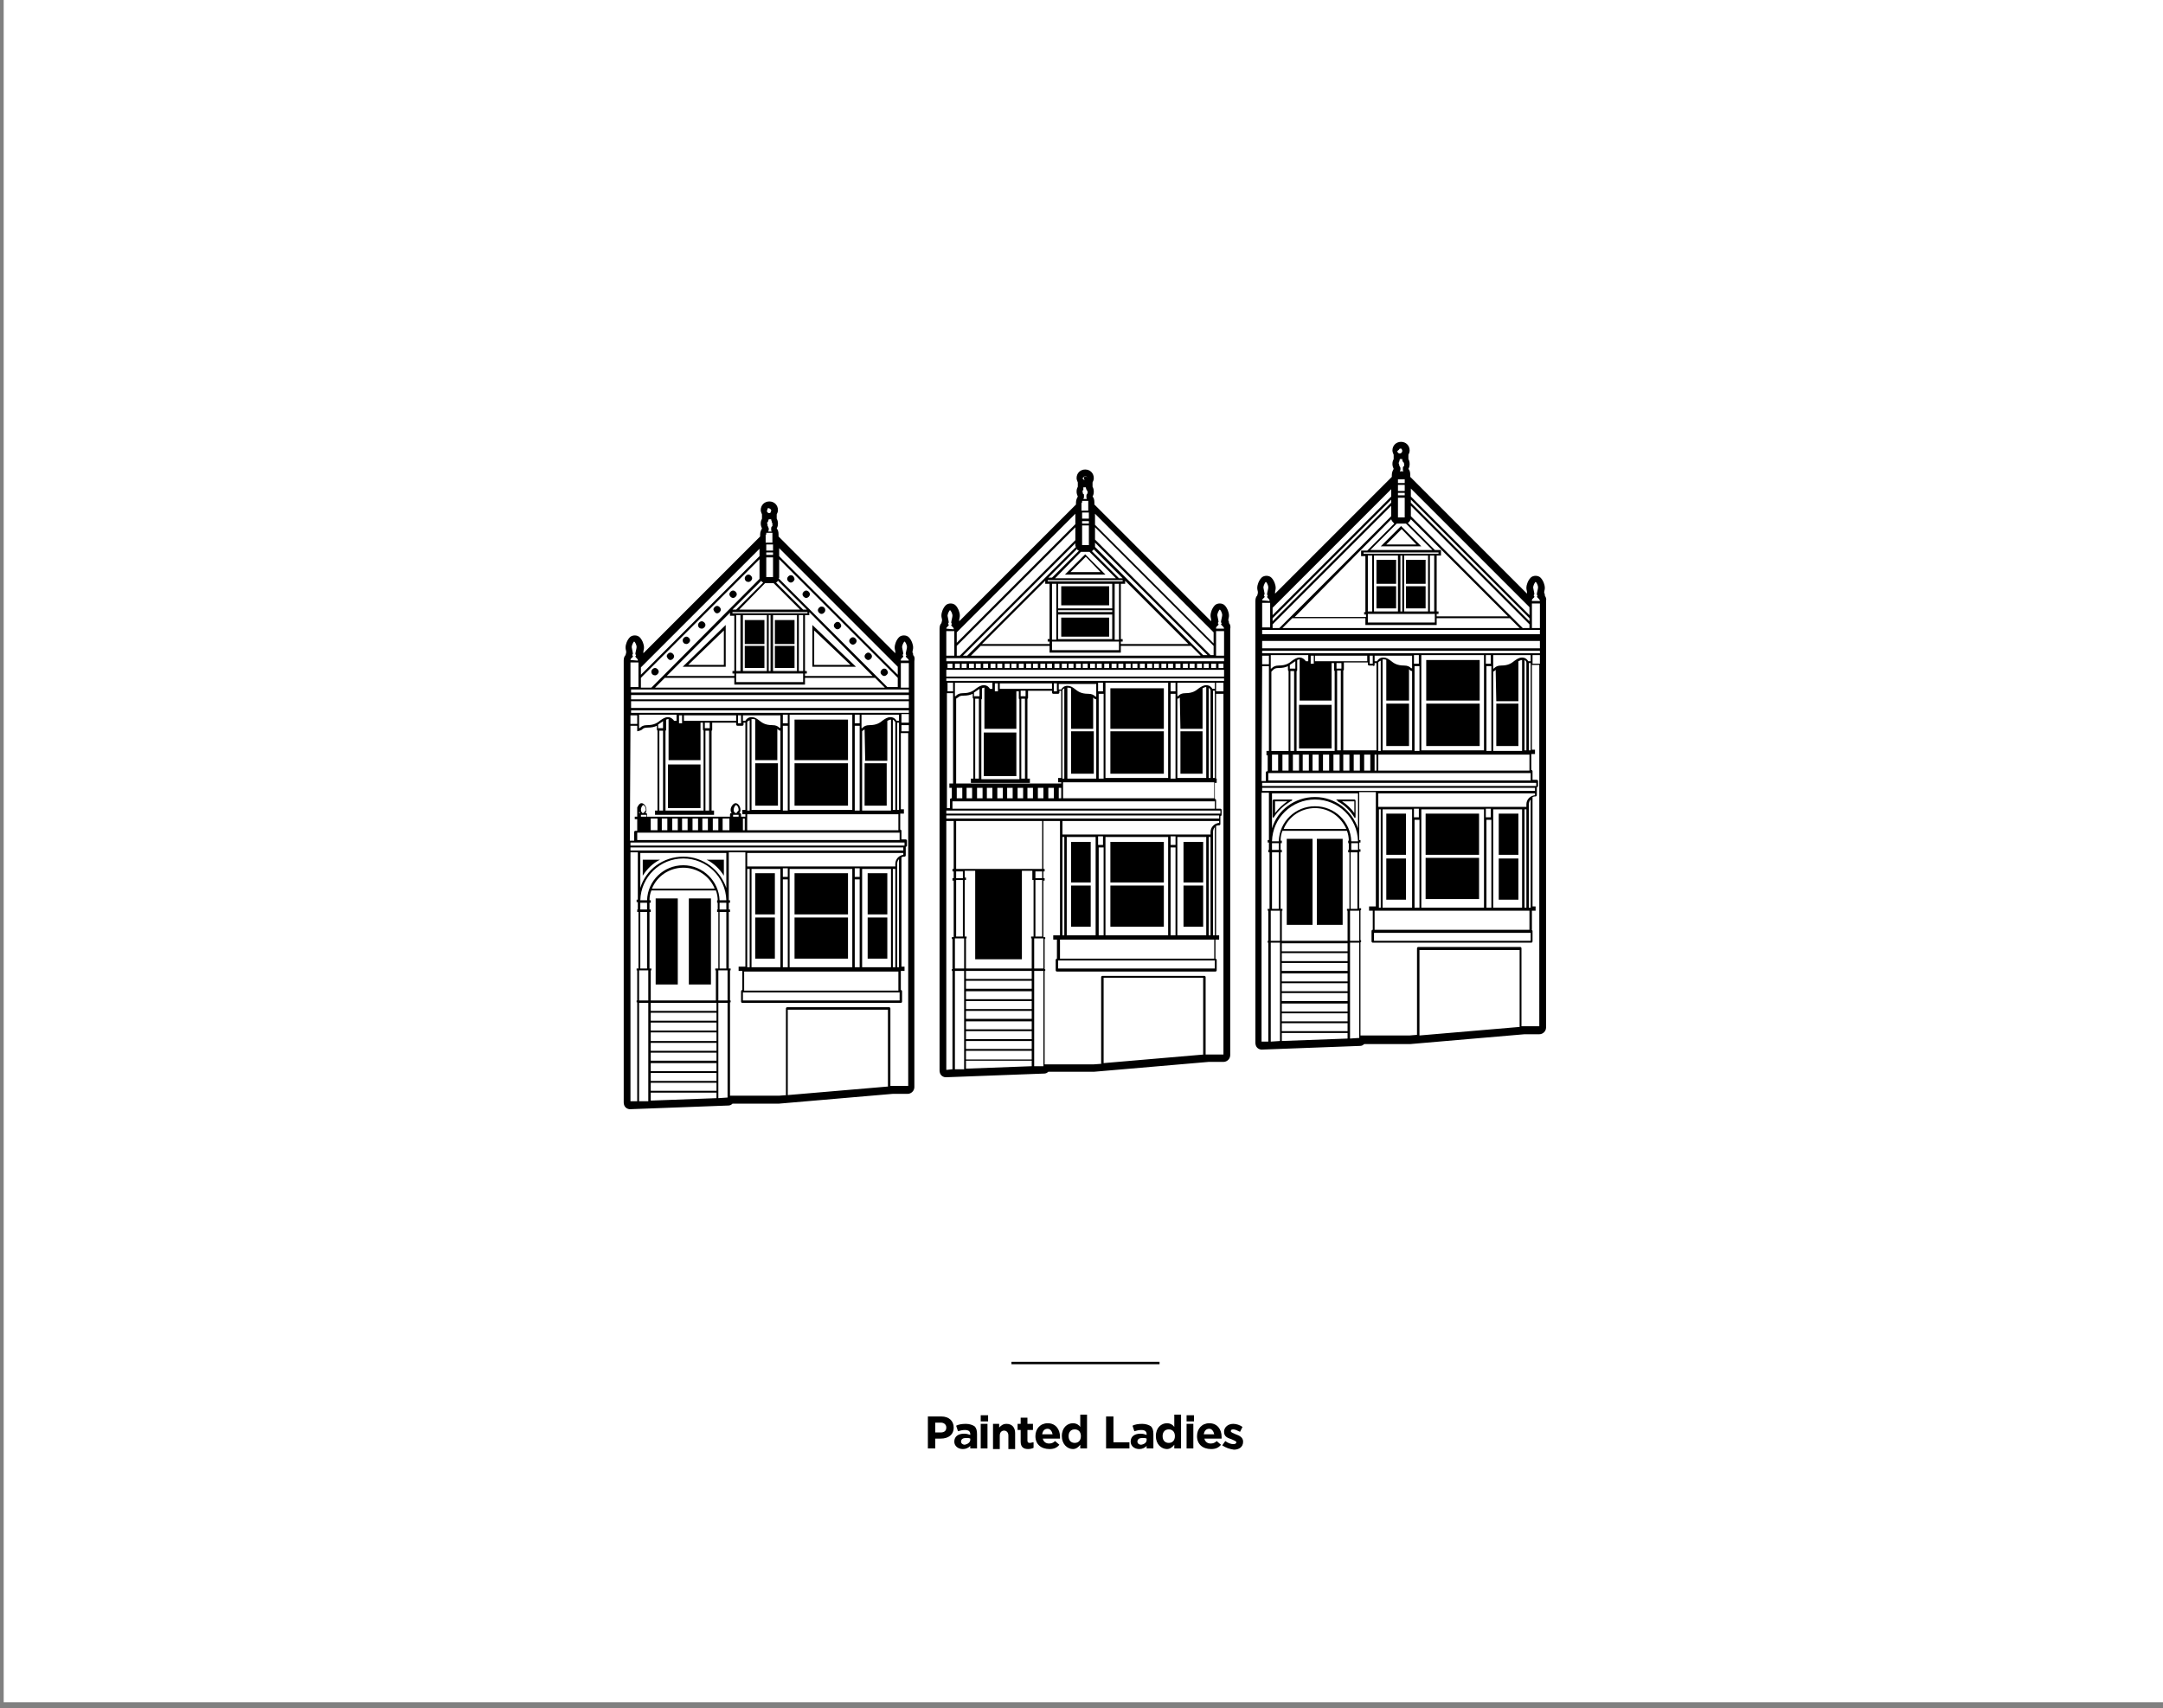 <?xml version="1.0" encoding="utf-8"?>
<!-- Generator: Adobe Illustrator 23.0.3, SVG Export Plug-In . SVG Version: 6.00 Build 0)  -->
<svg version="1.1" id="Layer_1" xmlns="http://www.w3.org/2000/svg" xmlns:xlink="http://www.w3.org/1999/xlink" x="0px" y="0px"
	 viewBox="0 0 352 278" style="enable-background:new 0 0 352 278;" xml:space="preserve">
<rect x="0" y="0" width="352" height="278" fill="#808080" stroke="none"/>
<style type="text/css">
	.st0{fill:#FFFFFF;}
	.st1{fill:none;stroke:#FFFFFF;stroke-width:1.397;stroke-linecap:round;stroke-linejoin:round;stroke-miterlimit:10;}
	.st2{fill:none;stroke:#FFFFFF;stroke-width:0.698;stroke-linejoin:round;stroke-miterlimit:10;}
	.st3{fill:none;stroke:#FFFFFF;stroke-width:0.698;stroke-linecap:round;stroke-linejoin:round;stroke-miterlimit:10;}
	.st4{fill:none;stroke:#FFFFFF;stroke-width:0.792;stroke-linecap:round;stroke-linejoin:round;stroke-miterlimit:10;}
	.st5{fill:none;stroke:#FFFFFF;stroke-width:1.397;stroke-linejoin:round;stroke-miterlimit:10;}
	.st6{fill:none;}
	.st7{fill:none;stroke:#FFFFFF;stroke-width:1.397;stroke-linecap:square;stroke-linejoin:round;stroke-miterlimit:10;}
	.st8{clip-path:url(#XMLID_8_);}
	.st9{fill:#42D8DC;}
	.st10{fill:url(#SVGID_31_);}
	.st11{fill:#111111;}
	.st12{fill:url(#SVGID_32_);}
	.st13{fill:url(#SVGID_33_);}
	.st14{fill:url(#SVGID_34_);}
	.st15{fill:url(#SVGID_35_);}
	.st16{fill:url(#SVGID_36_);}
	.st17{stroke:#000000;stroke-width:2.518;stroke-miterlimit:10;}
	.st18{fill:#FFFFFF;stroke:#000000;stroke-width:2.518;stroke-linejoin:round;stroke-miterlimit:10;}
	.st19{stroke:#FFFFFF;stroke-width:2.015;stroke-miterlimit:10;}
	.st20{fill:#FF9166;stroke:#000000;stroke-width:2.518;stroke-miterlimit:10;}
	.st21{fill:#FFFFFF;stroke:#000000;stroke-width:2.518;stroke-miterlimit:10;}
	.st22{fill:none;stroke:#000000;stroke-width:2.518;stroke-miterlimit:10;}
	.st23{fill:none;stroke:#FFFFFF;stroke-width:2.015;stroke-miterlimit:10;}
	.st24{stroke:#FF9166;stroke-width:6.544;stroke-miterlimit:10;}
	.st25{fill:#231F20;}
	.st26{fill:#FF9166;}
	.st27{fill:#C56154;stroke:#090909;stroke-width:3;stroke-linejoin:round;stroke-miterlimit:10;}
	.st28{fill:#C56154;}
	.st29{fill:#215FA9;}
	.st30{fill:#EE5961;}
	.st31{fill:#FFBF27;}
	.st32{fill:none;stroke:#090909;stroke-width:3;stroke-linejoin:round;stroke-miterlimit:10;}
	.st33{fill:#215FA9;stroke:#090909;stroke-width:3;stroke-linejoin:round;stroke-miterlimit:10;}
	.st34{fill:#FFBF27;stroke:#090909;stroke-width:3;stroke-linejoin:round;stroke-miterlimit:10;}
	.st35{fill:#DBD2CB;}
	.st36{fill:#E29090;}
	.st37{opacity:0.4;}
	.st38{opacity:0.2;fill:#333333;}
	.st39{fill:#E24D3C;}
	.st40{fill:#D54D2F;}
	.st41{fill:#333333;}
	.st42{fill:#2969AC;}
	.st43{fill:#A6C5D0;}
	.st44{fill:#929397;}
	.st45{fill:#DEA533;}
	.st46{fill:#FFB527;}
	.st47{fill:#E45961;}
	.st48{fill:#BB6154;}
	.st49{fill:#D8D5C7;}
	.st50{fill:#215F9F;}
	.st51{fill:none;stroke:#FFFFFF;stroke-width:0.527;stroke-miterlimit:10;}
	.st52{fill:#E8E0CB;}
	.st53{fill:#4B858E;}
	.st54{fill:#FFBE9F;}
	.st55{clip-path:url(#SVGID_44_);}
	.st56{fill:#73C3D5;}
	.st57{fill:#FFFFFF;stroke:#FFFFFF;stroke-width:11.327;stroke-miterlimit:10;}
	.st58{fill:none;stroke:#FFFFFF;stroke-width:11.327;stroke-miterlimit:10;}
	.st59{fill:#FFFFFF;stroke:#FFFFFF;stroke-width:11.327;stroke-linejoin:round;stroke-miterlimit:10;}
	.st60{fill:none;stroke:#FFFFFF;stroke-width:11.327;stroke-linejoin:round;stroke-miterlimit:10;}
	.st61{fill:none;stroke:#000000;stroke-width:11.327;stroke-miterlimit:10;}
	.st62{stroke:#FFFFFF;stroke-width:11.327;stroke-miterlimit:10;}
	.st63{fill:#FFFFFF;stroke:#FFFFFF;stroke-width:0.901;stroke-miterlimit:10;}
	.st64{fill:none;stroke:#FFFFFF;stroke-width:0.901;stroke-linecap:round;stroke-linejoin:round;stroke-miterlimit:10;}
	.st65{fill:none;stroke:#000000;stroke-width:4.673;stroke-linecap:round;stroke-linejoin:round;stroke-miterlimit:10;}
	.st66{fill:#FFFFFF;stroke:#000000;stroke-width:4.673;stroke-linecap:round;stroke-linejoin:round;stroke-miterlimit:10;}
	.st67{fill:none;stroke:#000000;stroke-width:4.386;stroke-linecap:round;stroke-linejoin:round;stroke-miterlimit:10;}
	.st68{fill:#DDDDC3;}
	.st69{fill:#C0CFAD;}
	.st70{fill:#C7C080;}
	.st71{fill:#3F565C;}
	.st72{fill:none;stroke:#FFFFFF;stroke-width:3.13;stroke-miterlimit:10;}
	.st73{fill:#DFDEC6;stroke:#3F565B;stroke-width:3.13;stroke-linejoin:round;stroke-miterlimit:10;}
	.st74{fill:none;stroke:#231F20;stroke-width:35.995;stroke-miterlimit:10;}
	.st75{fill:#C7C080;stroke:#3F565B;stroke-width:3.13;stroke-linejoin:round;stroke-miterlimit:10;}
	.st76{fill:none;stroke:#3F565B;stroke-width:3.13;stroke-miterlimit:10;}
	.st77{fill:#EA9EA2;stroke:#3F565B;stroke-width:3.13;stroke-linejoin:round;stroke-miterlimit:10;}
	.st78{fill:#3F565A;stroke:#3F565C;stroke-width:1.565;stroke-miterlimit:10;}
	.st79{fill:#3F5459;}
	.st80{fill:#EA9EA2;}
	.st81{fill:#C4C6C7;}
	.st82{fill:#E44D61;}
	.st83{fill:#002B5C;}
	.st84{fill:#E1174C;}
	.st85{fill:#71C6EC;}
	.st86{fill:#D95B26;}
	.st87{fill:none;stroke:#231F20;stroke-width:2.517;stroke-linecap:square;stroke-linejoin:bevel;stroke-miterlimit:10;}
	.st88{fill:none;stroke:#FFFFFF;stroke-width:1.678;stroke-miterlimit:10;}
	.st89{fill:none;stroke:#231F20;stroke-width:2.114;stroke-miterlimit:10;}
	.st90{fill:url(#SVGID_45_);}
	.st91{fill:none;stroke:#3E5565;stroke-width:1.222;stroke-linecap:round;stroke-linejoin:round;stroke-miterlimit:10;}
	.st92{fill:#B1DEE6;stroke:#3E5565;stroke-width:1.222;stroke-linecap:round;stroke-linejoin:round;stroke-miterlimit:10;}
	.st93{fill:#FFFFFF;stroke:#3E5565;stroke-width:1.222;stroke-linecap:round;stroke-linejoin:round;stroke-miterlimit:10;}
	.st94{fill:#3E5565;stroke:#3E5565;stroke-width:1.222;stroke-linecap:round;stroke-linejoin:round;stroke-miterlimit:10;}
	.st95{fill:#D9D9D9;stroke:#3E5565;stroke-width:1.222;stroke-linecap:round;stroke-linejoin:round;stroke-miterlimit:10;}
	.st96{fill:#3E5565;stroke:#3E5565;stroke-width:1.12;stroke-linecap:round;stroke-linejoin:round;stroke-miterlimit:10;}
	.st97{fill:none;stroke:#3E5565;stroke-width:1.222;stroke-linecap:round;stroke-linejoin:round;}
	.st98{fill:#3E5565;}
	.st99{fill:none;stroke:#3E5565;stroke-width:1.222;stroke-linejoin:round;stroke-miterlimit:10;}
	.st100{fill:#B1DEE6;}
	.st101{fill:none;stroke:#3E5565;stroke-width:2.241;stroke-linecap:round;stroke-linejoin:round;stroke-miterlimit:10;}
	.st102{fill:#D9D9D9;stroke:#3E5565;stroke-width:2.241;stroke-linecap:round;stroke-linejoin:round;stroke-miterlimit:10;}
	.st103{fill:#3E5565;stroke:#3E5565;stroke-width:2.241;stroke-linecap:round;stroke-linejoin:round;stroke-miterlimit:10;}
	.st104{fill:#B1DEE6;stroke:#3E5565;stroke-width:2.241;stroke-linecap:round;stroke-linejoin:round;stroke-miterlimit:10;}
	.st105{fill:#FFFFFF;stroke:#3E5565;stroke-width:2.241;stroke-linecap:round;stroke-linejoin:round;stroke-miterlimit:10;}
	.st106{fill:none;stroke:#3E5565;stroke-width:2.241;stroke-linecap:round;stroke-linejoin:round;}
	.st107{fill:#444E69;}
	.st108{fill:#79BAC1;}
	.st109{fill:#FCECBB;}
	.st110{fill:#FF8C99;}
	.st111{clip-path:url(#SVGID_47_);}
	.st112{clip-path:url(#SVGID_49_);}
	.st113{fill:none;stroke:#213A47;stroke-width:6.128;}
	.st114{clip-path:url(#SVGID_51_);}
	.st115{clip-path:url(#SVGID_53_);}
	.st116{clip-path:url(#SVGID_55_);}
	.st117{clip-path:url(#SVGID_57_);}
	.st118{clip-path:url(#SVGID_59_);}
	.st119{clip-path:url(#SVGID_61_);}
	.st120{clip-path:url(#SVGID_63_);}
	.st121{clip-path:url(#SVGID_65_);}
	.st122{clip-path:url(#SVGID_67_);}
	.st123{clip-path:url(#SVGID_69_);}
	.st124{clip-path:url(#SVGID_71_);}
	.st125{clip-path:url(#SVGID_73_);}
	.st126{clip-path:url(#SVGID_75_);}
	.st127{clip-path:url(#SVGID_77_);}
	.st128{clip-path:url(#SVGID_79_);}
	.st129{clip-path:url(#SVGID_81_);}
	.st130{clip-path:url(#SVGID_83_);}
	.st131{clip-path:url(#SVGID_85_);}
	.st132{clip-path:url(#SVGID_87_);}
	.st133{clip-path:url(#SVGID_89_);}
	.st134{clip-path:url(#SVGID_91_);}
	.st135{clip-path:url(#SVGID_93_);}
	.st136{clip-path:url(#SVGID_95_);}
	.st137{clip-path:url(#SVGID_97_);}
	.st138{clip-path:url(#SVGID_99_);}
	.st139{clip-path:url(#SVGID_101_);}
	.st140{clip-path:url(#SVGID_103_);}
	.st141{clip-path:url(#SVGID_105_);}
	.st142{clip-path:url(#SVGID_107_);}
	.st143{clip-path:url(#SVGID_109_);}
	.st144{clip-path:url(#SVGID_111_);}
	.st145{clip-path:url(#SVGID_113_);}
	.st146{fill:#FCEBE6;}
	.st147{fill:#FFFBAE;}
	.st148{fill:#E4F2EF;}
	.st149{fill:#417069;}
	.st150{fill:#9AA9E2;}
	.st151{fill:#ADF2D6;}
	.st152{fill:#76879B;}
	.st153{fill:none;stroke:#CAD8E5;stroke-width:0.87;stroke-miterlimit:10;}
	.st154{fill:#897A6E;}
	.st155{fill:#FC7575;}
	.st156{fill:#A89588;}
	.st157{fill:#417069;stroke:#CAD8E5;stroke-width:0.87;stroke-miterlimit:10;}
	.st158{fill:#B6DBF2;}
	.st159{fill:none;stroke:#CAD8E5;stroke-width:0.845;stroke-miterlimit:10;}
	.st160{fill:#417069;stroke:#CAD8E5;stroke-width:0.845;stroke-miterlimit:10;}
	.st161{clip-path:url(#SVGID_115_);}
	.st162{clip-path:url(#SVGID_117_);}
	.st163{fill:#FFFFFF;stroke:#000000;stroke-width:2.824;stroke-linecap:round;stroke-linejoin:round;stroke-miterlimit:10;}
	.st164{fill:#FFFFFF;stroke:#000000;stroke-width:2.928;stroke-linecap:round;stroke-linejoin:round;stroke-miterlimit:10;}
	.st165{fill:none;stroke:#000000;stroke-width:2.135;stroke-linejoin:round;stroke-miterlimit:10;}
	.st166{fill:#808080;}
	.st167{fill:none;stroke:#000000;stroke-width:0.948;stroke-linejoin:round;stroke-miterlimit:10;}
	.st168{clip-path:url(#SVGID_119_);}
	.st169{clip-path:url(#SVGID_121_);}
	.st170{fill:none;stroke:#000000;stroke-width:0.211;stroke-linecap:square;}
	.st171{clip-path:url(#SVGID_123_);}
	.st172{clip-path:url(#SVGID_125_);}
	.st173{clip-path:url(#SVGID_127_);}
	.st174{clip-path:url(#SVGID_129_);}
	.st175{fill:none;stroke:#000000;stroke-width:1.066;stroke-miterlimit:10;}
	.st176{clip-path:url(#SVGID_131_);}
	.st177{clip-path:url(#SVGID_133_);}
	.st178{fill:none;stroke:#000000;stroke-width:0.211;stroke-linejoin:round;}
	.st179{stroke:#000000;stroke-width:0.711;stroke-miterlimit:10;}
	.st180{clip-path:url(#SVGID_135_);}
	.st181{fill:none;stroke:#000000;stroke-width:0.211;stroke-linecap:square;stroke-linejoin:bevel;}
	.st182{clip-path:url(#SVGID_137_);}
	.st183{fill:none;stroke:#000000;stroke-width:2.113;stroke-linejoin:round;stroke-miterlimit:10;}
	.st184{fill:#FFFFFF;stroke:#D3D3D3;stroke-width:2.113;stroke-linejoin:round;stroke-miterlimit:10;}
	.st185{clip-path:url(#SVGID_139_);}
	.st186{clip-path:url(#SVGID_141_);}
	.st187{clip-path:url(#SVGID_143_);}
	.st188{clip-path:url(#SVGID_145_);}
	.st189{clip-path:url(#SVGID_147_);}
	.st190{clip-path:url(#SVGID_149_);}
	.st191{clip-path:url(#SVGID_151_);}
	.st192{clip-path:url(#SVGID_153_);}
	.st193{clip-path:url(#SVGID_155_);}
	.st194{clip-path:url(#SVGID_157_);}
	.st195{clip-path:url(#SVGID_159_);}
	.st196{fill:#FFFFFF;stroke:#D3D3D3;stroke-width:0.804;stroke-linejoin:round;stroke-miterlimit:10;}
	.st197{clip-path:url(#SVGID_161_);}
	.st198{clip-path:url(#SVGID_163_);}
	.st199{clip-path:url(#SVGID_165_);}
	.st200{fill:none;stroke:#000000;stroke-width:1.409;stroke-dasharray:1.409,0.704;}
	.st201{clip-path:url(#SVGID_167_);}
	.st202{clip-path:url(#SVGID_169_);}
	.st203{fill:none;stroke:#000000;stroke-width:0.704;stroke-linejoin:round;stroke-miterlimit:10;}
	.st204{fill:#FFFFFF;stroke:#000000;stroke-width:2.113;stroke-linejoin:round;stroke-miterlimit:10;}
	.st205{clip-path:url(#SVGID_171_);}
	.st206{clip-path:url(#SVGID_173_);}
	.st207{fill:none;stroke:#231F20;stroke-width:0.223;stroke-linecap:square;stroke-linejoin:bevel;}
	.st208{clip-path:url(#SVGID_175_);}
	.st209{clip-path:url(#SVGID_177_);}
	.st210{clip-path:url(#SVGID_179_);}
	.st211{fill:none;stroke:#111111;stroke-width:4;stroke-miterlimit:10;}
	.st212{fill:#DAE0E0;}
	.st213{fill:#B3CDCC;}
	.st214{fill:none;stroke:#DAE0E0;stroke-width:0.832;stroke-linecap:round;stroke-miterlimit:10;}
	.st215{fill:#273E67;}
	.st216{fill:none;stroke:#273E67;stroke-width:1.248;stroke-miterlimit:10;}
	.st217{fill:none;stroke:#273E67;stroke-width:0.577;stroke-miterlimit:10;}
	.st218{fill:none;stroke:#E3E5E5;stroke-width:0.263;stroke-linecap:round;stroke-miterlimit:10;}
	.st219{fill:#F5F2ED;}
	.st220{fill:#FF7D7D;}
	.st221{fill:none;stroke:#F5F2ED;stroke-width:1.664;stroke-miterlimit:10;}
	.st222{fill:none;stroke:#DAE0E0;stroke-width:0.416;stroke-linecap:round;stroke-miterlimit:10;}
	.st223{fill:#70D0F4;}
</style>
<g>
	<rect x="0.6" y="-1" class="st0" width="352" height="278"/>
	<rect x="164.6" y="221.6" width="24.1" height="0.4"/>
	<g>
		<g>
			<path d="M121.2,108.7h3.2v-3.6h-3.2V108.7z M122.9,156h3.2v-6.7h-3.2V156z M131.2,96.1c-0.3,0-0.6,0.3-0.6,0.6
				c0,0.3,0.3,0.6,0.6,0.6c0.3,0,0.6-0.3,0.6-0.6C131.8,96.4,131.5,96.1,131.2,96.1z M121.2,104.8h3.2v-3.9h-3.2V104.8z M128.7,93.6
				c-0.3,0-0.6,0.3-0.6,0.6c0,0.3,0.3,0.6,0.6,0.6s0.6-0.3,0.6-0.6C129.2,93.8,129,93.6,128.7,93.6z M136.3,101.2
				c-0.3,0-0.6,0.3-0.6,0.6c0,0.3,0.3,0.6,0.6,0.6c0.3,0,0.6-0.3,0.6-0.6C136.8,101.4,136.6,101.2,136.3,101.2z M141.3,106.2
				c-0.3,0-0.6,0.3-0.6,0.6c0,0.3,0.3,0.6,0.6,0.6c0.3,0,0.6-0.3,0.6-0.6C141.9,106.5,141.6,106.2,141.3,106.2z M118.1,108.5v-6.8
				l-7,6.8H118.1z M117.8,108.2H112l5.8-5.6V108.2z M126.1,108.7h3.2v-3.6h-3.2V108.7z M138.8,103.7c-0.3,0-0.6,0.3-0.6,0.6
				c0,0.3,0.3,0.6,0.6,0.6c0.3,0,0.6-0.3,0.6-0.6C139.4,104,139.1,103.7,138.8,103.7z M143.9,108.8c-0.3,0-0.6,0.3-0.6,0.6
				c0,0.3,0.3,0.6,0.6,0.6c0.3,0,0.6-0.3,0.6-0.6C144.4,109,144.2,108.8,143.9,108.8z M133.7,98.7c-0.3,0-0.6,0.3-0.6,0.6
				c0,0.3,0.3,0.6,0.6,0.6c0.3,0,0.6-0.3,0.6-0.6C134.3,98.9,134,98.7,133.7,98.7z M132.2,101.7v6.8h7.1L132.2,101.7z M132.5,102.6
				l5.9,5.6h-5.9V102.6z M122.9,148.8h3.2v-6.7h-3.2V148.8z M109.1,107.4c0.3,0,0.6-0.3,0.6-0.6c0-0.3-0.3-0.6-0.6-0.6
				c-0.3,0-0.6,0.3-0.6,0.6C108.6,107.1,108.8,107.4,109.1,107.4z M106.6,109.9c0.3,0,0.6-0.3,0.6-0.6c0-0.3-0.3-0.6-0.6-0.6
				c-0.3,0-0.6,0.3-0.6,0.6C106,109.7,106.3,109.9,106.6,109.9z M111.7,104.8c0.3,0,0.6-0.3,0.6-0.6c0-0.3-0.3-0.6-0.6-0.6
				c-0.3,0-0.6,0.3-0.6,0.6C111.1,104.6,111.4,104.8,111.7,104.8z M129.3,123.7h8.7v-6.6h-8.7V123.7z M114.2,102.3
				c0.3,0,0.6-0.3,0.6-0.6c0-0.3-0.3-0.6-0.6-0.6c-0.3,0-0.6,0.3-0.6,0.6C113.6,102.1,113.9,102.3,114.2,102.3z M116.7,99.8
				c0.3,0,0.6-0.3,0.6-0.6c0-0.3-0.3-0.6-0.6-0.6c-0.3,0-0.6,0.3-0.6,0.6C116.2,99.5,116.4,99.8,116.7,99.8z M117.8,142.5v-2.6H115
				C116.2,140.5,117.1,141.4,117.8,142.5z M126.1,104.8h3.2v-3.9h-3.2V104.8z M129.3,131.1h8.7v-6.9h-8.7V131.1z M108.7,131.5h5.3
				v-7.1h-5.3V131.5z M104.6,139.9v2.6c0.7-1.1,1.6-2,2.8-2.6H104.6z M106.7,160.2h3.6v-14h-3.6V160.2z M122.9,131.1h3.7v-6.9h-3.7
				V131.1z M129.3,148.8h8.7v-6.7h-8.7V148.8z M112.1,160.2h3.6v-14h-3.6V160.2z M129.3,156h8.7v-6.7h-8.7V156z M119.3,97.3
				c0.3,0,0.6-0.3,0.6-0.6c0-0.3-0.3-0.6-0.6-0.6c-0.3,0-0.6,0.3-0.6,0.6C118.7,97,119,97.3,119.3,97.3z M141.2,148.8h3.2v-6.7h-3.2
				V148.8z M121.8,94.7c0.3,0,0.6-0.3,0.6-0.6c0-0.3-0.3-0.6-0.6-0.6c-0.3,0-0.6,0.3-0.6,0.6C121.2,94.5,121.5,94.7,121.8,94.7z
				 M141.2,156h3.2v-6.7h-3.2V156z M144.3,124.2h-3.6v6.9h3.6V124.2z M148.6,106.6L148.6,106.6c0-0.2,0-0.3-0.1-0.4
				c0-0.1,0-0.2,0-0.2c0.1-0.4,0.1-0.5,0.1-0.7c0-0.3-0.2-1.1-0.7-1.6c-0.2-0.2-0.5-0.3-0.8-0.3h0c-0.3,0-0.6,0.1-0.8,0.3
				c-0.5,0.5-0.7,1.3-0.7,1.6c0,0.2,0,0.3,0.1,0.7c0,0.1,0,0.2,0,0.2c0,0,0,0,0,0.1l-19-19V87c0-0.5-0.1-0.8-0.3-1
				c0.1-0.2,0.2-0.4,0.2-0.8c0-0.4-0.1-0.6-0.2-0.8c0-0.1,0-0.2,0-0.6v-0.1c0.1-0.2,0.2-0.4,0.2-0.7c0-0.8-0.6-1.4-1.4-1.4
				c-0.8,0-1.4,0.6-1.4,1.4c0,0.2,0.1,0.5,0.2,0.7v0.1c0,0.4,0,0.5,0,0.6c-0.1,0.2-0.2,0.4-0.2,0.8c0,0.3,0.1,0.6,0.2,0.8
				c-0.1,0.2-0.3,0.5-0.3,1v0.3l-19,19c0,0,0-0.1,0-0.1c0-0.1,0-0.2,0-0.2c0.1-0.4,0.1-0.5,0.1-0.7c0-0.3-0.2-1.1-0.7-1.6
				c-0.2-0.2-0.5-0.3-0.8-0.3h0c-0.3,0-0.6,0.1-0.8,0.3c-0.5,0.5-0.7,1.3-0.7,1.6c0,0.2,0,0.3,0.1,0.7c0,0.1,0,0.2,0,0.2
				c0,0.1-0.1,0.3-0.1,0.4v0c-0.2,0.2-0.3,0.5-0.3,0.9v1.5l0,28v42.4c0,0.3,0.1,0.6,0.3,0.8c0.2,0.2,0.5,0.3,0.7,0.3c0,0,0,0,0,0
				l16-0.6c0.3,0,0.5-0.1,0.7-0.3h7.4c0,0,0.1,0,0.1,0l18.6-1.6h2.4c0.6,0,1.1-0.5,1.1-1.1v-69.3C148.9,107,148.8,106.8,148.6,106.6
				z M126.8,89.2l19.3,19.3v1.3l-19.3-19.3V89.2z M126.8,93.9V91l19.3,19.3v1.5c0,0,0,0,0,0h-1.7l-17.7-17.7
				C126.8,94.1,126.8,94,126.8,93.9z M119.5,100.1v9.1h-0.3v0.4h0.3v0.4h-11l10.3-10.3v0.5H119.5z M131,109.2v-9.1h0.7v-0.5L142,110
				h-11v-0.4h0.3v-0.4H131z M131.4,99.8h-12.2v-0.2h12.2V99.8z M130.7,109.6v1.4h-10.9v-1.4H130.7z M119.8,109.2v-9.1h0.7v9.1H119.8
				z M120.9,109.2v-9.1h3.9v9.1H120.9z M125.1,109.2v-9.1h0.3v9.1H125.1z M125.8,109.2v-9.1h3.9v9.1H125.8z M130,109.2v-9.1h0.7v9.1
				H130z M119.5,110.3v1.1H131v-1.1h11.4l1.6,1.6h-37.4l1.6-1.6H119.5z M126.6,94.5l4.7,4.7h-0.6l-4.4-4.4
				C126.4,94.7,126.5,94.7,126.6,94.5z M124.9,82.8c0-0.1,0.1-0.1,0.1-0.1c0,0,0.1,0,0.1,0c0.1,0,0.1,0,0.2,0.1
				c0.1,0,0.1,0.1,0.2,0.2c0,0,0,0.1,0,0.1c0,0.1-0.1,0.2-0.1,0.3c-0.1,0.1-0.1,0.1-0.2,0.1c-0.2,0-0.3-0.1-0.4-0.3c0,0,0,0,0-0.1
				C124.9,83,124.9,82.9,124.9,82.8z M124.9,85c0.1-0.1,0.1-0.2,0.2-0.5c0.1,0,0.2,0,0.2,0c0.1,0,0.2,0,0.2,0c0,0.2,0.1,0.3,0.1,0.4
				c0,0,0,0,0,0.1c0.1,0.1,0.1,0.2,0.1,0.3c0,0.1,0,0.1,0,0.2c0,0,0,0,0,0.1c-0.1,0.1-0.2,0.1-0.2,0.4v0.2c0,0.1,0,0.2,0.1,0.3h-0.6
				c0-0.1,0.1-0.1,0.1-0.3v-0.2c0-0.1-0.1-0.2-0.1-0.3c-0.1-0.1-0.1-0.1-0.1-0.4C124.8,85.1,124.8,85,124.9,85z M124.7,87
				c0-0.1,0-0.2,0-0.3h1c0,0,0,0.1,0,0.1c0,0,0,0.1,0,0.2v1.3h-1.1V87z M124.7,88.6h1.1v1h-1.1V88.6z M124.7,89.9h1.1v0.4h-1.1V89.9
				z M124.7,90.7h1.1v3.2h-1.1V90.7z M124.5,94.9c0.1,0,0.1,0,0.2,0h1.1c0,0,0.1,0,0.1,0l4.3,4.3h-9.9L124.5,94.9z M124.2,94.8
				l-4.4,4.4h-0.6l4.7-4.7C123.9,94.6,124,94.7,124.2,94.8z M104.3,108.6l19.3-19.3v1.2l-19.3,19.3V108.6z M104.3,111.9v-1.6
				L123.6,91v2.9c0,0.1,0,0.2,0,0.3L106,111.9L104.3,111.9C104.3,111.9,104.3,111.9,104.3,111.9z M102.6,107.4
				c0-0.3,0.4-0.4,0.4-0.6c0-0.1-0.1-0.1-0.1-0.2c0-0.1,0.1-0.2,0.1-0.2c0-0.2-0.2-1-0.2-1.1c0-0.3,0.3-0.9,0.4-0.9
				c0.1,0,0.4,0.5,0.4,0.9c0,0.2-0.2,0.9-0.2,1.1c0,0.1,0.1,0.2,0.1,0.2c0,0.2-0.1,0.1-0.1,0.2c0,0.2,0.4,0.4,0.4,0.6v0.1
				L102.6,107.4L102.6,107.4z M102.6,107.8h1.3v4h-1.3V107.8z M102.6,116.4h1.1v1.4h-1.1V116.4z M114,123.7v-6.1h0.4v1.1
				c0,0.1,0,0.1,0.1,0.2v13h-6.2v-13c0.1,0,0.1-0.1,0.1-0.2v-1.6c0.1,0,0.2-0.1,0.4-0.1v6.7H114z M110.5,117.7v-1.3h0.5v1.3H110.5z
				 M114.7,118.5v-0.9h0.8v0.9H114.7z M115.4,118.9v13h-0.6v-13H115.4z M111.3,117.3v-0.9h8.5v0.9H111.3z M110.1,117.3h-0.4
				c-0.1-0.2-0.5-0.6-1-0.6c-0.5,0-0.9,0.3-1.2,0.5c-0.5,0.4-1,0.8-2.2,0.8c-0.6,0-0.9,0.2-1.1,0.4c-0.1,0.1-0.1,0.1-0.2,0.1v-2.2
				h6.1V117.3z M107.1,118.5v-0.6c0.2-0.1,0.4-0.3,0.6-0.4c0.1-0.1,0.2-0.1,0.2-0.2v1.2H107.1z M107.9,118.9v13h-0.6v-13H107.9z
				 M104.5,118.7c0.2-0.2,0.4-0.3,0.9-0.3c0.6,0,1.1-0.1,1.5-0.3v0.6c0,0.1,0,0.1,0.1,0.2v13h-0.4v0.7h9.6v-0.7h-0.4v-13
				c0.1,0,0.1-0.1,0.1-0.2v-1.1h3.9v0.3c0,0.1,0.1,0.2,0.2,0.2h0.8c0.1,0,0.2-0.1,0.2-0.2v-0.3h0.3v14.2h-0.5v0.7h0.5v0.4h-0.7v-0.4
				c0-0.1-0.1-0.2-0.2-0.2h-0.1l0,0c0.1-0.1,0.2-0.2,0.2-0.5c0-0.6-0.4-1.1-0.8-1.1c-0.3,0-0.8,0.5-0.8,1.1c0,0.3,0.1,0.4,0.2,0.5
				c0,0,0,0,0,0h-0.1c-0.1,0-0.2,0.1-0.2,0.2v0.4h-13.5v-0.4c0-0.1-0.1-0.2-0.2-0.2h-0.1c0,0,0,0,0,0c0.1-0.1,0.2-0.2,0.2-0.5
				c0-0.6-0.4-1.1-0.8-1.1c-0.3,0-0.5,0.3-0.7,0.7v-12.4C104.2,118.9,104.4,118.8,104.5,118.7z M120.1,117.7v-1.3h0.5v1.3H120.1z
				 M128.2,118.1v13.8h-0.8v-13.8H128.2z M127.4,117.7v-1.4h0.8v1.4H127.4z M146.2,132.5v2.6h-24.6v-2.6H146.2z M128.5,131.8v-15.5
				h10.2v15.5H128.5z M139.9,118.1v13.8h-0.8v-13.8H139.9z M139.1,117.7v-1.4h0.8v1.4H139.1z M146.3,117.3h-0.4
				c-0.1-0.2-0.4-0.6-1-0.6c-0.5,0-0.9,0.3-1.2,0.5c-0.5,0.4-1,0.8-2.2,0.8c-0.6,0-0.9,0.2-1.1,0.4c-0.1,0.1-0.1,0.1-0.2,0.1v-2.2
				h6.1L146.3,117.3z M146.3,117.6v14.2H146v-14.2H146.3z M145.7,117.5v14.3h-0.4v-14.7C145.5,117.2,145.6,117.4,145.7,117.5z
				 M140.7,118.7C140.7,118.6,140.7,118.6,140.7,118.7l0.1,5.1h3.6v-6.5c0.2-0.1,0.4-0.2,0.6-0.2c0,0,0,0,0,0v14.8h-4.7v-12.9
				C140.4,118.9,140.5,118.8,140.7,118.7z M121.6,131.8v-14.3c0-0.1,0.2-0.2,0.4-0.3v14.7H121.6z M126.5,123.7v-5.1c0,0,0,0,0.1,0.1
				c0.1,0.1,0.2,0.2,0.4,0.2v12.9h-4.7V117c0,0,0,0,0.1,0c0.2,0,0.4,0,0.5,0.1v6.6H126.5z M127,118.5c0,0-0.1-0.1-0.2-0.1
				c-0.2-0.2-0.5-0.4-1.1-0.4c-1.2,0-1.7-0.4-2.2-0.8c-0.4-0.3-0.7-0.5-1.2-0.5c-0.6,0-0.9,0.4-1,0.6h-0.4v-0.9h6.1V118.5z
				 M121.2,133.2v1.9h-0.3v-1.9H121.2z M120.2,132.6v0.3h-0.9v-0.3H120.2z M119.4,131.8c0-0.5,0.3-0.8,0.4-0.8
				c0.1,0,0.4,0.3,0.4,0.8c0,0.1,0,0.1-0.1,0.2c-0.1,0.1-0.2,0.1-0.2,0.3h-0.3c0-0.1-0.1-0.2-0.2-0.3
				C119.4,131.9,119.4,131.9,119.4,131.8z M118.7,133.2v1.9h-1.1v-1.9H118.7z M116.9,133.2v1.9h-0.9v-1.9H116.9z M115.2,133.2v1.9
				h-0.9v-1.9H115.2z M113.6,133.2v1.9h-0.9v-1.9H113.6z M111.9,133.2v1.9H111v-1.9H111.9z M110.3,133.2v1.9h-0.9v-1.9H110.3z
				 M108.6,133.2v1.9h-0.9v-1.9H108.6z M107,133.2v1.9h-1.1v-1.9H107z M105.2,132.6v0.3h-0.9v-0.3H105.2z M104.3,131.8
				c0-0.5,0.3-0.8,0.4-0.8s0.4,0.3,0.4,0.8c0,0.1,0,0.1-0.1,0.2c-0.1,0.1-0.2,0.1-0.2,0.3h-0.3c0-0.1-0.1-0.2-0.2-0.3
				C104.4,131.9,104.3,131.9,104.3,131.8z M104.2,132.3C104.2,132.3,104.2,132.3,104.2,132.3L104.2,132.3c-0.1,0-0.1,0-0.2,0v-0.2
				C104.1,132.2,104.2,132.2,104.2,132.3z M146.4,135.5v1.2h-42.7v-1.2H146.4z M102.6,118.1h1.1v14.8h-0.4v0.4h0.4v1.9h-0.3
				c-0.1,0-0.2,0.1-0.2,0.2v1.4h-0.7L102.6,118.1z M102.6,137.1h44.6v0.5h-44.6V137.1z M102.6,137.9H147v0.5h-44.4V137.9z
				 M146.2,158.1v3.1h-19.4l-5.7,0v-3.1H146.2z M121.6,157.4v-16h0.4v16H121.6z M122.3,157.4v-16h4.7v16H122.3z M128.2,143.1v14.3
				h-0.8v-14.3H128.2z M127.4,142.7v-1.4h0.8v1.4H127.4z M128.5,157.4v-16h10.2v16H128.5z M139.9,143.1v14.3h-0.8v-14.3H139.9z
				 M139.1,142.7v-1.4h0.8v1.4H139.1z M140.3,157.4v-16h4.7v16H140.3z M145.3,157.4v-16h0.4v16H145.3z M146,157.4v-16.8
				c0-0.3,0.1-0.6,0.3-0.8v17.6H146z M146.4,161.5v1.3h-25.5v-1.3H146.4z M145.7,140.6v0.4h-24.1v-2.2H147v0.3
				C146.3,139.2,145.7,139.8,145.7,140.6z M111.2,140.8c-3.2,0-5.8,2.5-5.9,5.7h-1.1c0.1-3.8,3.2-6.8,7-6.8c3.8,0,6.9,3,7,6.8h-1.1
				C117,143.4,114.4,140.8,111.2,140.8z M116.3,144.6h-10.2c0.8-2,2.8-3.4,5.1-3.4C113.5,141.2,115.5,142.6,116.3,144.6z
				 M105.3,148.4v9.2h-1.1v-9.2H105.3z M104.2,148v-1.1h1.1v1.1H104.2z M105.5,157.9v4.9H104v-4.9H105.5z M104.2,144.5v-5.7h14v5.7
				c-1-2.9-3.7-5.1-7-5.1C107.9,139.4,105.1,141.5,104.2,144.5z M118.2,146.9v1.1h-1.1v-1.1H118.2z M117.1,148.4h1.1v9.2h-1.1V148.4
				z M103.9,148h-0.2v0.4h0.2v9.2h-0.3v0.3h0.1v4.9h-0.1v0.3h0.1v16.1h0.1l-1.2,0v-40.5h1.2v7.7h0c0,0,0,0,0,0h-0.2v0.4h0.2V148z
				 M104,179.2v-16h1.5v16h0.2L104,179.2z M116.6,178.7l-10.7,0.4v-1.3h10.7V178.7z M116.6,177.5h-10.7v-1.3h10.7V177.5z
				 M116.6,175.9h-10.7v-1.3h10.7V175.9z M116.6,174.3h-10.7V173h10.7V174.3z M116.6,172.6h-10.7v-1.3h10.7V172.6z M116.6,171h-10.7
				v-1.3h10.7V171z M116.6,169.4h-10.7V168h10.7V169.4z M116.6,167.7h-10.7v-1.3h10.7V167.7z M116.6,166.1h-10.7v-1.3h10.7V166.1z
				 M116.6,164.5h-10.7v-1.3h0.1v0h10.5v0h0.1V164.5z M116.7,157.6h-0.3v0.3h0.1v4.9h-0.1v0H106v0h-0.1v-4.9h0.1v-0.3h-0.3v-9.2h0.2
				V148h-0.2v-1.1h0.2v-0.4h-0.2c0-0.6,0.1-1.1,0.3-1.6h10.5c0.2,0.5,0.3,1.1,0.3,1.6h-0.1v0.4h0.1v1.1h-0.1v0.4h0.2V157.6z
				 M118.4,178.6l-1.5,0.1v-15.5h1.5V178.6z M118.4,162.8h-1.5v-4.9h1.5V162.8z M128.2,178.2v-13.9h16.3v12.5h0.1L128.2,178.2z
				 M147.9,176.7h-2.4l-0.6,0v-12.6c0-0.1-0.1-0.2-0.2-0.2h-16.6c-0.1,0-0.2,0.1-0.2,0.2v14.1h0.2l-1.3,0.1h-8v-15.2h0.1v-0.3h-0.1
				v-4.9h0.1v-0.3h-0.3v-9.2h0.2V148h-0.2v-1.1h0.2v-0.4h-0.2c0-0.1,0-0.2,0-0.4h0v-7.4h2.7v18.6h-1.1v0.7h0.6v3.1h0
				c-0.1,0-0.2,0.1-0.2,0.2v1.7c0,0.1,0.1,0.2,0.2,0.2h25.8c0.1,0,0.2-0.1,0.2-0.2v-1.7c0-0.1-0.1-0.2-0.2-0.2v-3.1h0.6v-0.7h-0.5
				v-17.8c0.2-0.1,0.3-0.1,0.5-0.1c0.1,0,0.2-0.1,0.2-0.2v-1.4h0c0.1,0,0.2-0.1,0.2-0.2v-0.8c0-0.1-0.1-0.2-0.2-0.2h-0.7v-1.4
				c0-0.1-0.1-0.2-0.2-0.2v-2.6h0.6v-0.7h-0.5v-12.4h1.2V176.7z M147.9,119h-1.2v-1h1.2v-0.4h-1.2v-1.4h1.2V119z M147.9,116h-45.2
				v-0.4h45.2V116z M147.9,115.2h-45.2v-1.1h45.2V115.2z M147.9,113.8h-45.2v-0.7h45.2V113.8z M147.9,112.7h-45.2v-0.5h45.2V112.7z
				 M147.9,111.9h-1.3v-4h1.3V111.9z M147.9,107.5h-1.3v-0.1c0-0.3,0.4-0.4,0.4-0.6c0-0.1-0.1-0.1-0.1-0.2c0-0.1,0.1-0.2,0.1-0.2
				c0-0.2-0.2-1-0.2-1.1c0-0.3,0.3-0.9,0.4-0.9c0.1,0,0.4,0.5,0.4,0.9c0,0.2-0.2,0.9-0.2,1.1c0,0.1,0.1,0.2,0.1,0.2
				c0,0.2-0.1,0.1-0.1,0.2C147.4,107,147.9,107.2,147.9,107.5L147.9,107.5z"/>
			<g>
				<path d="M176.6,78.2c-0.1,0-0.1,0-0.2-0.1l0,0C176.5,78.2,176.6,78.2,176.6,78.2c0.1,0,0.1,0,0.2-0.1l0,0
					C176.8,78.2,176.7,78.2,176.6,78.2z"/>
				<path d="M177,77.7c-0.1-0.1-0.2-0.2-0.3-0.2s-0.3,0.1-0.3,0.2c0,0,0,0.1,0,0.1c0,0,0,0.1,0,0.1c0,0,0,0,0,0.1
					c0,0,0.1,0.1,0.1,0.1c0.1,0,0.1,0.1,0.2,0.1c0.1,0,0.1,0,0.2-0.1c0,0,0.1,0,0.1,0c0,0,0.1-0.1,0.1-0.1c0,0,0-0.1,0-0.1
					C177,77.8,177,77.8,177,77.7z"/>
				<path d="M160.1,126.3h5.3v-7.1h-5.3V126.3z M180.7,143.6h8.7V137h-8.7V143.6z M174.3,150.8h3.2v-6.7h-3.2V150.8z M180.7,150.8
					h8.7v-6.7h-8.7C180.7,144.2,180.7,150.8,180.7,150.8z M172.7,98.5h7.8v-3.1h-7.8V98.5z M180.5,100.5h-7.8v3.1l7.8,0V100.5z
					 M179.9,93.5l-3.3-3.3l-3.3,3.3L179.9,93.5z M179.1,93.1l-4.9,0l2.5-2.5L179.1,93.1z M174.3,143.6h3.2V137h-3.2V143.6z
					 M192.6,150.8h3.2v-6.7h-3.2V150.8z M192.6,143.6h3.2V137h-3.2V143.6z M180.7,118.6h8.7v-6.6h-8.7V118.6z M174.3,125.9h3.7V119
					h-3.7V125.9z M180.7,125.9h8.7V119h-8.7C180.7,119,180.7,125.9,180.7,125.9z M195.7,119h-3.6v6.9h3.6V119z M200,101.4
					C200,101.4,200,101.4,200,101.4c0-0.2,0-0.3-0.1-0.4c0-0.1,0-0.2,0-0.2c0.1-0.4,0.1-0.5,0.1-0.7c0-0.3-0.2-1.1-0.7-1.6
					c-0.2-0.2-0.5-0.3-0.8-0.3h0c-0.3,0-0.6,0.1-0.8,0.3c-0.5,0.5-0.7,1.3-0.7,1.6c0,0.2,0,0.3,0.1,0.7c0,0.1,0,0.2,0,0.2
					c0,0,0,0,0,0.1l-19-19v-0.3c0-0.5-0.1-0.8-0.3-1c0.1-0.2,0.2-0.4,0.2-0.8c0-0.4-0.1-0.6-0.2-0.8c0-0.1,0-0.2,0-0.6v-0.1
					c0.1-0.2,0.2-0.4,0.2-0.7c0-0.8-0.6-1.4-1.4-1.4c-0.8,0-1.4,0.6-1.4,1.4c0,0.2,0.1,0.5,0.2,0.7v0.1c0,0.4,0,0.5,0,0.6
					c-0.1,0.2-0.2,0.4-0.2,0.8c0,0.3,0.1,0.6,0.2,0.8c-0.1,0.2-0.3,0.5-0.3,1v0.3l-19,19c0,0,0-0.1,0-0.1c0-0.1,0-0.2,0-0.2
					c0.1-0.4,0.1-0.5,0.1-0.7c0-0.3-0.2-1.1-0.7-1.6c-0.2-0.2-0.5-0.3-0.8-0.3h0c-0.3,0-0.6,0.1-0.8,0.3c-0.5,0.5-0.7,1.3-0.7,1.6
					c0,0.2,0,0.3,0.1,0.7c0,0.1,0,0.2,0,0.2c0,0.1-0.1,0.3-0.1,0.4c0,0,0,0,0,0c-0.2,0.2-0.3,0.5-0.3,0.9v1.5l0,28v42.4
					c0,0.3,0.1,0.6,0.3,0.8c0.2,0.2,0.5,0.3,0.7,0.3c0,0,0,0,0,0l16-0.6c0.3,0,0.5-0.1,0.7-0.3h7.4c0,0,0.1,0,0.1,0l18.6-1.6l2.4,0
					c0.6,0,1.1-0.5,1.1-1.1v-69.3C200.3,101.9,200.2,101.6,200,101.4z M178.2,83.6l19.3,19.3v1.8l-19.3-19.3V83.6z M178.2,85.8
					l19.3,19.3v1.5c0,0,0,0,0,0H197l0,0l-18.8-18.8V85.8z M178.2,88.7v-0.4l18.3,18.3h-0.7L178.2,89
					C178.2,88.9,178.2,88.8,178.2,88.7z M170.8,94.9v9.1h-0.3v0.4h0.3v0.4h-11l10.3-10.3v0.5H170.8z M182.4,104.1v-9.1h0.7v-0.5
					l10.3,10.3h-11v-0.4h0.3v-0.4H182.4z M182.7,94.6h-12.2v-0.2h12.2V94.6z M182.1,104.4v1.4h-10.9v-1.4H182.1z M171.2,104.1v-9.1
					h0.7v9.1H171.2z M181,99.3v0.3h-8.8v-0.3H181z M172.2,99v-4h8.8v4H172.2z M181,100v4h-8.8v-4H181z M181.4,104.1v-9.1h0.7v9.1
					H181.4z M170.8,105.1v1.1h11.6v-1.1h11.4l1.6,1.6h-37.4l1.6-1.6H170.8z M178,89.4l4.7,4.7h-0.6l-4.4-4.4
					C177.8,89.6,177.9,89.5,178,89.4z M176.3,77.7c0.1-0.1,0.2-0.2,0.3-0.2c0,0,0,0,0.1,0c0,0,0,0,0,0c0,0,0,0,0,0
					c0.1,0,0.2,0.1,0.2,0.2c0,0,0,0.1,0,0.1c0,0,0,0.1,0,0.1c0,0.1,0,0.1-0.1,0.1c0,0,0,0-0.1,0c-0.1,0-0.1,0.1-0.2,0.1
					c-0.1,0-0.1,0-0.2-0.1c0,0-0.1-0.1-0.1-0.1c0,0,0,0,0-0.1c0,0,0-0.1,0-0.1C176.3,77.8,176.3,77.8,176.3,77.7z M176.3,79.7
					c0,0,0-0.1,0-0.2c0-0.1,0-0.1,0-0.2c0.1,0,0.2,0,0.2,0c0.1,0,0.2,0,0.2,0c0.1,0.6,0.3,0.5,0.3,0.8c0,0.2-0.1,0.3-0.1,0.3
					c-0.1,0.1-0.1,0.1-0.1,0.3v0.2c0,0.1,0,0.2,0.1,0.3h-0.6c0-0.1,0.1-0.1,0.1-0.3v-0.2c0-0.1,0-0.1,0-0.2c0,0,0,0,0,0
					c0-0.1-0.1-0.1-0.1-0.1c-0.1-0.1-0.1-0.1-0.1-0.3C176.1,79.8,176.2,79.9,176.3,79.7z M176.1,81.8c0-0.1,0-0.2,0-0.3h1
					c0,0.1,0,0.2,0,0.3v1.3h-1.1V81.8z M176.1,83.4h1.1v1h-1.1V83.4z M176.1,84.8h1.1v0.4h-1.1V84.8z M176.1,85.5h1.1v3.2h-1.1V85.5
					z M175.9,89.8c0.1,0,0.1,0,0.2,0h1.1c0.1,0,0.1,0,0.1,0l4.3,4.3h-9.9L175.9,89.8z M175.6,89.6l-4.4,4.4h-0.6l4.7-4.7
					C175.3,89.5,175.4,89.6,175.6,89.6z M175.1,89l-17.7,17.7h-0.7L175,88.4v0.4C175,88.8,175,88.9,175.1,89z M155.7,102.9L175,83.6
					v1.7l-19.3,19.3V102.9z M155.7,106.7v-1.6L175,85.8v2.1l-18.8,18.8L155.7,106.7C155.7,106.7,155.7,106.7,155.7,106.7z
					 M154,102.3c0-0.3,0.4-0.4,0.4-0.6c0-0.1-0.1-0.1-0.1-0.2c0-0.1,0.1-0.2,0.1-0.2c0-0.2-0.2-1-0.2-1.1c0-0.3,0.3-0.9,0.4-0.9
					c0.1,0,0.4,0.5,0.4,0.9c0,0.2-0.2,0.9-0.2,1.1c0,0.1,0.1,0.2,0.1,0.2c0,0.2-0.1,0.1-0.1,0.2c0,0.2,0.4,0.4,0.4,0.6v0.1
					L154,102.3L154,102.3z M154,102.7h1.3v4H154V102.7z M154,131.9l44.6,0v0.5H154V131.9z M165.4,118.6v-6.1h0.4v1.1
					c0,0.1,0,0.1,0.1,0.2v13h-6.2v-13c0.1,0,0.1-0.1,0.1-0.2v-1.6c0.1,0,0.2-0.1,0.4-0.1v6.7H165.4z M161.9,112.5v-1.3h0.5v1.3
					H161.9z M166.1,113.3v-0.9h0.8v0.9H166.1z M166.8,113.7v13h-0.6v-13H166.8z M162.7,112.1v-0.9h8.5v0.9H162.7z M161.5,112.1h-0.4
					c-0.1-0.2-0.4-0.6-1-0.6c-0.5,0-0.9,0.3-1.2,0.5c-0.5,0.4-1,0.8-2.2,0.8c-0.6,0-0.9,0.2-1.1,0.4c-0.1,0.1-0.1,0.1-0.2,0.1v-2.2
					h6.1V112.1z M158.5,113.3v-0.6c0.2-0.1,0.4-0.3,0.6-0.4c0.1-0.1,0.2-0.1,0.3-0.2v1.2H158.5z M159.3,113.7v13h-0.6v-13H159.3z
					 M155.9,113.5c0.2-0.2,0.4-0.3,0.9-0.3c0.6,0,1.1-0.1,1.5-0.3v0.6c0,0.1,0,0.1,0.1,0.2v13h-0.4v0.7h9.6v-0.7h-0.4v-13
					c0.1,0,0.1-0.1,0.1-0.2v-1.1h3.9v0.3c0,0.1,0.1,0.2,0.2,0.2h0.8c0.1,0,0.2-0.1,0.2-0.2v-0.3h0.3v14.2h-0.5v0.7h0.5v2.6h-0.4
					v-1.7h0.4v-0.7h-17.1v-13.8C155.6,113.7,155.7,113.6,155.9,113.5z M171.5,112.5v-1.3h0.5v1.3H171.5z M179.6,112.9v13.8h-0.8
					v-13.8H179.6z M178.7,112.5v-1.4h0.8v1.4H178.7z M197.6,127.3v2.6h-24.6v-2.6H197.6z M179.9,126.6v-15.5h10.2v15.5H179.9z
					 M191.3,112.9v13.8h-0.8v-13.8H191.3z M190.5,112.5v-1.4h0.8v1.4H190.5z M197.7,112.1h-0.4c-0.1-0.2-0.4-0.6-1-0.6
					c-0.5,0-0.9,0.3-1.2,0.5c-0.5,0.4-1,0.8-2.2,0.8c-0.6,0-0.9,0.2-1.1,0.4c-0.1,0.1-0.1,0.1-0.2,0.1v-2.2h6.1L197.7,112.1z
					 M197.7,112.4v14.2h-0.3v-14.2H197.7z M197,112.3v14.3h-0.3l0-14.7C196.9,112.1,197,112.3,197,112.3z M192,113.5
					C192.1,113.5,192.1,113.5,192,113.5l0.1,5.1h3.6V112c0.2-0.1,0.4-0.2,0.6-0.2c0,0,0,0,0,0l0,14.8h-4.7v-12.9
					C191.8,113.7,191.9,113.6,192,113.5z M172.9,112.3c0-0.1,0.2-0.2,0.3-0.3l0,14.7h-0.3v-0.5h0L172.9,112.3z M177.9,118.6v-5.1
					c0,0,0,0,0.1,0.1c0.1,0.1,0.2,0.2,0.4,0.2v12.9h-4.7l0-14.8c0,0,0,0,0.1,0c0.2,0,0.4,0.1,0.5,0.1v6.6H177.9z M178.4,113.4
					c0,0-0.1-0.1-0.2-0.1c-0.2-0.2-0.5-0.4-1.1-0.4c-1.2,0-1.7-0.4-2.2-0.8c-0.4-0.3-0.7-0.5-1.2-0.5c-0.6,0-0.9,0.4-1,0.6h-0.4
					v-0.9l6.1,0V113.4z M171.5,128.2v1.7h-0.9v-1.7H171.5z M169.8,128.2v1.7h-0.9v-1.7H169.8z M168.1,128.2v1.7h-0.9v-1.7H168.1z
					 M166.5,128.2v1.7h-0.9v-1.7H166.5z M164.8,128.2v1.7h-0.9v-1.7H164.8z M163.2,128.2v1.7h-0.9v-1.7H163.2z M161.5,128.2v1.7
					h-0.9v-1.7H161.5z M159.9,128.2v1.7h-0.9v-1.7H159.9z M158.2,128.2v1.7h-0.9v-1.7H158.2z M156.6,128.2v1.7h-0.9v-1.7H156.6z
					 M197.7,130.3v1.3l-26.9,0v0h-2.7v0l-10.7,0v0H155v-1.2H197.7z M155.1,112.5h-0.9v-1.4h0.9V112.5z M155.1,112.9v14.6h-0.6v0.7
					h0.4v1.7h-0.1c-0.1,0-0.2,0.1-0.2,0.2v1.4l-0.5,0v-18.7H155.1z M154,132.7h44.4v0.5H154V132.7z M197.6,152.9v3.1h-19.4l-5.7,0
					l0-3.1H197.6z M172.9,136.2h0.3l0,16h-0.3L172.9,136.2z M173.6,136.2h4.7l0,16h-4.7L173.6,136.2z M179.6,137.9l0,14.3h-0.8
					l0-14.3H179.6z M178.7,137.5v-1.4h0.8v1.4H178.7z M179.9,136.2h10.2l0,16h-10.2L179.9,136.2z M191.3,137.9l0,14.3h-0.8l0-14.3
					H191.3z M190.5,137.5v-1.4h0.8v1.4H190.5z M191.6,136.2h4.7l0,16h-4.7L191.6,136.2z M196.7,136.2h0.3v16h-0.3L196.7,136.2z
					 M197.4,152.2v-16.8c0-0.3,0.1-0.6,0.3-0.8l0,17.6H197.4z M197.7,156.3v1.3h-25.5v-1.3H197.7z M197,135.4v0.4h-24.1v-2.2h25.5
					v0.3C197.6,134,197,134.6,197,135.4z M156.7,143.2v9.2h-1.1v-9.2H156.7z M155.6,142.9v-1.1h1.1v1.1H155.6z M156.9,152.7v4.9
					h-1.5v-4.9H156.9z M155.6,141.4v-7.8h14v7.8H155.6z M169.6,142.9h-1.1v-1.1h1.1V142.9z M169.6,143.2v9.2h-1.1v-9.2H169.6z
					 M168.3,152.7h1.5v4.9h-1.5V152.7z M154,174.1v-40.5h1.2v7.8h-0.2v0.4h0.2v1.1h-0.2v0.4h0.2v9.2h-0.3v0.3h0.1v4.9h-0.1v0.3h0.1
					V174L154,174.1z M155.4,174V158h1.5v16L155.4,174z M167.9,173.5l-10.7,0.4v-1.3h10.7V173.5z M167.9,172.4h-10.7V171h10.7V172.4z
					 M167.9,170.7h-10.7v-1.3h10.7V170.7z M167.9,169.1h-10.7v-1.3h10.7V169.1z M167.9,167.5h-10.7v-1.3h10.7V167.5z M167.9,165.8
					h-10.7v-1.3h10.7V165.8z M167.9,164.2h-10.7v-1.3h10.7V164.2z M167.9,162.6h-10.7v-1.3h10.7V162.6z M167.9,160.9h-10.7v-1.3
					h10.7V160.9z M167.9,159.3h-10.7V158h0.1v0h10.5v0h0.1V159.3z M168.1,152.4h-0.3v0.3h0.1v4.9h-0.1v0h-10.5v0h-0.1v-4.9h0.1v-0.3
					H157v-9.2h0.2v-0.4h-0.2v-1.1h1.7v14.4h7.6v-14.4h1.7v1.1H168v0.4h0.2V152.4z M168.3,173.5V158h1.5v15.5L168.3,173.5z
					 M179.6,173v-13.9h16.2v12.5h0.1L179.6,173z M199.2,171.6l-2.4,0l-0.6,0V159c0-0.1-0.1-0.2-0.2-0.2h-16.6
					c-0.1,0-0.2,0.1-0.2,0.2v14.1h0.2l-1.4,0.1h-8V158h0.1v-0.3h-0.1v-4.9h0.1v-0.3h-0.3v-9.2h0.2v-0.4h-0.2v-1.1h0.2v-0.4h-0.2
					v-7.8h2.7l0,18.6h-1.1v0.7h0.6l0,3.1h0c-0.1,0-0.2,0.1-0.2,0.2v1.7c0,0.1,0.1,0.2,0.2,0.2h25.8c0.1,0,0.2-0.1,0.2-0.2v-1.7
					c0-0.1-0.1-0.2-0.2-0.2v-3.1h0.6v-0.7h-0.5l0-17.8c0.2-0.1,0.3-0.1,0.5-0.1c0.1,0,0.2-0.1,0.2-0.2v-1.3h0c0.1,0,0.2-0.1,0.2-0.2
					v-0.8c0-0.1-0.1-0.2-0.2-0.2l-0.7,0v-1.4c0-0.1-0.1-0.2-0.2-0.2v-2.6h0.3v-0.7h-0.1v-13.8h1.2v-0.4h-1.2v-0.3h0l0-1.1h1.2V171.6
					z M199.2,110.8H154v-0.4h45.2V110.8z M199.2,110.1H154l0-1.1h45.2c0,0,0,0,0,0V110.1z M154.2,108.7v-0.7h0.8v0.7H154.2z
					 M155.4,108.7v-0.7h0.8v0.7H155.4z M156.5,108.7v-0.7h0.8v0.7H156.5z M157.7,108.7v-0.7h0.8v0.7H157.7z M158.8,108.7v-0.7h0.8
					v0.7H158.8z M160,108.7v-0.7h0.8v0.7H160z M161.2,108.7v-0.7h0.8v0.7H161.2z M162.3,108.7v-0.7h0.8v0.7H162.3z M163.5,108.7
					v-0.7h0.8v0.7H163.5z M164.6,108.7v-0.7h0.8v0.7H164.6z M165.8,108.7v-0.7h0.8v0.7H165.8z M167,108.7v-0.7h0.8v0.7H167z
					 M168.1,108.7v-0.7h0.8v0.7H168.1z M169.3,108.7v-0.7h0.8v0.7H169.3z M170.4,108.7v-0.7h0.8v0.7H170.4z M171.6,108.7v-0.7h0.8
					v0.7H171.6z M172.8,108.7v-0.7h0.8v0.7H172.8z M173.9,108.7v-0.7h0.8v0.7H173.9z M175.1,108.7v-0.7h0.8v0.7H175.1z M176.2,108.7
					v-0.7h0.8v0.7H176.2z M177.4,108.7v-0.7h0.8v0.7H177.4z M178.5,108.7v-0.7h0.8v0.7H178.5z M179.7,108.7v-0.7h0.8v0.7H179.7z
					 M180.9,108.7v-0.7h0.8v0.7H180.9z M182,108.7v-0.7h0.8v0.7H182z M183.2,108.7v-0.7h0.8v0.7H183.2z M184.3,108.7v-0.7h0.8v0.7
					H184.3z M185.5,108.7v-0.7h0.8v0.7H185.5z M186.7,108.7v-0.7h0.8v0.7H186.7z M187.8,108.7v-0.7h0.8v0.7H187.8z M189,108.7v-0.7
					h0.8v0.7H189z M190.1,108.7v-0.7h0.8v0.7H190.1z M191.3,108.7v-0.7h0.8v0.7H191.3z M192.5,108.7v-0.7h0.8v0.7H192.5z
					 M193.6,108.7v-0.7h0.8v0.7H193.6z M194.8,108.7v-0.7h0.8v0.7H194.8z M195.9,108.7v-0.7h0.8v0.7H195.9z M197.1,108.7v-0.7h0.8
					v0.7H197.1z M198.3,108.7v-0.7h0.8v0.7H198.3z M199.2,107.6C199.2,107.6,199.2,107.6,199.2,107.6l-45.2,0l0-0.5h45.2V107.6z
					 M199.2,106.7h-1.3v-4h1.3V106.7z M199.2,102.3h-1.3c0,0,0,0,0,0v-0.1l0,0c0-0.3,0.4-0.4,0.4-0.6c0-0.1-0.1-0.1-0.1-0.2
					c0-0.1,0.1-0.2,0.1-0.2c0-0.2-0.2-1-0.2-1.1c0-0.3,0.3-0.9,0.4-0.9c0.1,0,0.4,0.5,0.4,0.9c0,0.2-0.2,0.9-0.2,1.1
					c0,0.1,0.1,0.2,0.1,0.2c0,0.2-0.1,0.1-0.1,0.2C198.8,101.8,199.2,102,199.2,102.3L199.2,102.3z"/>
			</g>
			<path d="M247.1,132.4h-3.2v6.7h3.2V132.4z M232,95.4h-3.2V99h3.2V95.4z M232,91.1h-3.2v3.9h3.2V91.1z M210.3,130.2
				c0-0.1-0.1-0.1-0.2-0.1h-2.8c-0.1,0-0.2,0.1-0.2,0.2v2.6c0,0.1,0.1,0.1,0.1,0.2c0,0,0,0,0,0c0.1,0,0.1,0,0.1-0.1
				c0.7-1.1,1.6-1.9,2.7-2.6C210.3,130.3,210.3,130.2,210.3,130.2z M207.5,132.3v-1.9h2C208.8,130.9,208.1,131.5,207.5,132.3z
				 M232.1,121.4h8.7v-6.9h-8.7V121.4z M227.1,91.1H224v3.9h3.2V91.1z M251.4,96.9L251.4,96.9c0-0.2,0-0.3-0.1-0.4
				c0-0.1,0-0.2,0-0.2c0.1-0.4,0.1-0.5,0.1-0.7c0-0.3-0.2-1.1-0.7-1.6c-0.2-0.2-0.5-0.3-0.8-0.3c-0.3,0-0.6,0.1-0.8,0.3
				c-0.5,0.5-0.7,1.3-0.7,1.6c0,0.2,0,0.3,0.1,0.7c0,0.1,0,0.2,0,0.2c0,0,0,0,0,0.1l-19-19v-0.3c0-0.5-0.1-0.8-0.3-1
				c0.1-0.2,0.2-0.4,0.2-0.8c0-0.4-0.1-0.6-0.2-0.8c0-0.1,0-0.2,0-0.6V74c0.1-0.2,0.2-0.4,0.2-0.7c0-0.8-0.6-1.4-1.4-1.4
				c-0.8,0-1.4,0.6-1.4,1.4c0,0.2,0.1,0.5,0.2,0.7v0.1c0,0.4,0,0.5,0,0.6c-0.1,0.2-0.2,0.4-0.2,0.8c0,0.3,0.1,0.6,0.2,0.8
				c-0.1,0.2-0.3,0.5-0.3,1v0.3l-19,19c0,0,0-0.1,0-0.1c0-0.1,0-0.2,0-0.2c0.1-0.4,0.1-0.5,0.1-0.7c0-0.3-0.2-1.1-0.7-1.6
				c-0.2-0.2-0.5-0.3-0.8-0.3c-0.3,0-0.6,0.1-0.8,0.3c-0.5,0.5-0.7,1.3-0.7,1.6c0,0.2,0,0.3,0.1,0.7c0,0.1,0,0.2,0,0.2
				c0,0.1-0.1,0.3-0.1,0.4v0c-0.2,0.2-0.3,0.5-0.3,0.9v1.5l0,28v42.4c0,0.3,0.1,0.6,0.3,0.8c0.2,0.2,0.5,0.3,0.7,0.3h0l16-0.6
				c0.3,0,0.5-0.1,0.7-0.3h7.4c0,0,0.1,0,0.1,0l18.6-1.6h2.4c0.6,0,1.1-0.5,1.1-1.1V97.7C251.7,97.4,251.5,97.1,251.4,96.9z
				 M229.6,79.5l19.3,19.3v1.3l-19.3-19.3V79.5z M229.6,81.3l19.3,19.3v0.5l-19.3-19.3V81.3z M229.6,82.3l19.3,19.3v0.6c0,0,0,0,0,0
				h-1.1L229.6,84V82.3z M233.8,101.7v-1.1h11.9l1.6,1.6h-38.6l1.6-1.6h11.9v1.1H233.8z M221.9,90.1v-0.2h12.2v0.2H221.9z
				 M233.4,90.4v9.1h-0.7v-9.1H233.4z M232.4,90.4v9.1h-3.9v-9.1H232.4z M228.2,90.4v9.1h-0.3v-9.1H228.2z M227.5,90.4v9.1h-3.9
				v-9.1H227.5z M223.3,90.4v9.1h-0.7v-9.1H223.3z M222.6,99.9h10.9v1.4h-10.9V99.9z M229.6,84.5l15.8,15.8h-11.6v-0.4h0.3v-0.4
				h-0.3v-9.1h0.7v-0.9h-1l-4.4-4.4C229.3,85,229.5,84.7,229.6,84.5z M227.7,73.1c0,0,0.1-0.1,0.1-0.1c0,0,0.1,0,0.1,0
				c0,0,0.1,0,0.1,0c0,0,0.1,0,0.1,0.1c0.1,0.1,0.1,0.2,0.1,0.3c0,0.2-0.2,0.4-0.4,0.4c-0.2,0-0.3-0.1-0.4-0.3c0,0,0,0,0-0.1
				C227.6,73.2,227.7,73.2,227.7,73.1z M227.8,74.7c0.1,0,0.2,0,0.2,0s0.2,0,0.2,0c0,0.3,0.1,0.5,0.2,0.5c0,0.1,0.1,0.1,0.1,0.3
				c0,0.1,0,0.1,0,0.2c0,0,0,0.1,0,0.1c0,0,0,0.1-0.1,0.1c-0.1,0.1-0.1,0.1-0.1,0.3v0.2c0,0.1,0,0.2,0.1,0.3h-0.6
				c0-0.1,0.1-0.1,0.1-0.3v-0.2c0-0.2-0.1-0.2-0.1-0.3c-0.1-0.1-0.1-0.1-0.1-0.3C227.5,75.2,227.7,75.4,227.8,74.7z M227.5,78
				L227.5,78l1.1,0v0.6h-1.1V78z M227.5,78.9h1.1v1h-1.1V78.9z M227.5,80.2h1.1v0.4h-1.1V80.2z M227.5,81h1.1v3.2h-1.1V81z
				 M227.3,85.2c0.1,0,0.1,0,0.2,0h1.1c0.1,0,0.1,0,0.2,0l4.3,4.3H223L227.3,85.2z M226.4,84.5c0.1,0.3,0.3,0.5,0.5,0.7l-4.4,4.4h-1
				v0.9h0.7v9.1H222v0.4h0.3v0.4h-11.6L226.4,84.5z M207.1,98.9l19.3-19.3v1.2l-19.3,19.3V98.9z M207.1,100.6l19.3-19.3v0.5
				l-19.3,19.3V100.6z M207.1,102.2v-0.6l19.3-19.3V84l-18.2,18.2L207.1,102.2C207.1,102.2,207.1,102.2,207.1,102.2z M205.4,97.7
				c0-0.3,0.4-0.4,0.4-0.6c0-0.1-0.1-0.1-0.1-0.2c0-0.1,0.1-0.2,0.1-0.2c0-0.2-0.2-1-0.2-1.1c0-0.3,0.3-0.9,0.4-0.9
				c0.1,0,0.4,0.5,0.4,0.9c0,0.2-0.2,0.9-0.2,1.1c0,0.1,0.1,0.2,0.1,0.2c0,0.2-0.1,0.2-0.1,0.2c0,0.2,0.4,0.4,0.4,0.6v0.1
				L205.4,97.7L205.4,97.7z M205.4,98.1h1.3v4h-1.3V98.1z M205.4,106.7h1.1v1.4h-1.1V106.7z M216.7,114v-6.1h0.4v1.1
				c0,0.1,0,0.1,0.1,0.2v13H211v-13c0.1,0,0.1-0.1,0.1-0.2v-1.6c0.1,0,0.2-0.1,0.4-0.1v6.7H216.7z M213.3,108v-1.3h0.5v1.3H213.3z
				 M223.5,108.4c0.1,0,0.2-0.1,0.2-0.2v-0.3h0.3v14.2h-5.4v-13c0.1,0,0.1-0.1,0.1-0.2v-1.1h3.9v0.3c0,0.1,0.1,0.2,0.2,0.2H223.5z
				 M222.9,108v-1.3h0.5v1.3H222.9z M231,108.4v13.8h-0.8v-13.8H231z M230.1,108v-1.4h0.8v1.4H230.1z M248.9,122.8v2.6h-24.6v-2.6
				H248.9z M231.3,122.1v-15.5h10.2v15.5H231.3z M242.7,108.4v13.8h-0.8v-13.8H242.7z M241.8,108v-1.4h0.8v1.4H241.8z M249.1,107.6
				h-0.4c-0.1-0.2-0.4-0.6-1-0.6c-0.5,0-0.9,0.3-1.2,0.5c-0.5,0.4-1,0.8-2.2,0.8c-0.6,0-0.9,0.2-1.1,0.4c-0.1,0.1-0.1,0.1-0.2,0.1
				v-2.2h6.1L249.1,107.6z M249.1,107.9v14.2h-0.3v-14.2H249.1z M248.4,107.8v14.3h-0.3v-14.7C248.3,107.5,248.4,107.7,248.4,107.8z
				 M243.4,109C243.5,109,243.5,108.9,243.4,109l0.1,5.1h3.6v-6.5c0.2-0.1,0.4-0.2,0.6-0.2h0v14.8H243v-12.9
				C243.2,109.2,243.3,109.1,243.4,109z M224.3,107.8c0-0.1,0.2-0.2,0.4-0.3v14.7h-0.4v-0.5h0L224.3,107.8z M229.3,114v-5.1
				c0,0,0,0,0.1,0.1c0.1,0.1,0.2,0.2,0.4,0.2v12.9H225v-14.8c0,0,0,0,0.1,0c0.2,0,0.4,0,0.5,0.1v6.6H229.3z M229.8,108.8
				c0,0-0.1-0.1-0.2-0.1c-0.2-0.2-0.5-0.4-1.1-0.4c-1.2,0-1.7-0.4-2.2-0.8c-0.4-0.3-0.7-0.5-1.2-0.5c-0.6,0-0.9,0.4-1,0.6h-0.4v-0.9
				l6.1,0V108.8z M224,122.8v2.6h-0.3v-2.6H224z M223,122.8v2.6h-1v-2.6H223z M221.3,122.8v2.6h-1v-2.6H221.3z M219.6,122.8v2.6h-1
				v-2.6H219.6z M222.5,107.6h-8.5v-0.9h8.5V107.6z M217.6,122.1v-13h0.6v13H217.6z M218,122.8v2.6h-1v-2.6H218z M217.5,108.8v-0.9
				h0.8v0.9H217.5z M216.3,122.8v2.6h-1v-2.6H216.3z M214.6,122.8v2.6h-1v-2.6H214.6z M213,122.8v2.6h-1v-2.6H213z M210,109.2h0.6
				v13H210V109.2z M209.9,108.8v-0.6c0.2-0.1,0.4-0.3,0.6-0.4c0.1-0.1,0.2-0.1,0.3-0.2v1.2H209.9z M210.4,122.8h1v2.6h-1V122.8z
				 M212.9,107.6h-0.4c-0.1-0.2-0.5-0.6-1-0.6c-0.5,0-0.9,0.3-1.2,0.5c-0.5,0.4-1,0.8-2.2,0.8c-0.6,0-0.9,0.2-1.1,0.4
				c-0.1,0.1-0.1,0.1-0.2,0.1v-2.2h6.1V107.6z M207.2,109c0.2-0.2,0.4-0.3,0.9-0.3c0.6,0,1.1-0.1,1.5-0.3v0.6c0,0.1,0,0.1,0.1,0.2
				v13h-2.8v-12.9C207,109.2,207.1,109.1,207.2,109z M209.7,122.8v2.6h-1v-2.6H209.7z M208,122.8v2.6h-1v-2.6H208z M249.1,125.8v1.2
				h-42.7v-1.2H249.1z M205.4,108.4h1.1v13.8h-0.4v0.7h0.2v2.6h-0.1c-0.1,0-0.2,0.1-0.2,0.2v1.4h-0.7L205.4,108.4z M205.4,127.4H250
				v0.5h-44.6V127.4z M205.4,128.2h44.4v0.5h-44.4V128.2z M248.4,130.9v0.4h-24.1v-2.2h25.5v0.3C249,129.5,248.4,130.1,248.4,130.9z
				 M249.1,130.1v17.6h-0.3v-16.8C248.8,130.6,248.9,130.3,249.1,130.1z M248.4,131.7v16h-0.3v-16H248.4z M247.7,131.7v16H243v-16
				H247.7z M241.8,133v-1.4h0.8v1.4H241.8z M242.7,133.4v14.3h-0.8v-14.3H242.7z M241.5,131.7v16h-10.2v-16H241.5z M230.1,133v-1.4
				h0.8v1.4H230.1z M231,133.4v14.3h-0.8v-14.3H231z M229.8,131.7v16H225v-16H229.8z M224.7,131.7v16h-0.3l0-16H224.7z M214,131.2
				c-3.2,0-5.8,2.5-5.9,5.7H207c0.1-3.8,3.2-6.8,7-6.8c3.8,0,6.9,3,7,6.8h-1.1C219.8,133.7,217.2,131.2,214,131.2z M219.1,134.9
				h-10.2c0.8-2,2.8-3.4,5.1-3.4C216.3,131.5,218.2,132.9,219.1,134.9z M208.1,138.7v9.2H207v-9.2H208.1z M207,138.3v-1.1h1.1v1.1
				H207z M207,134.8v-5.7h14v5.7c-1-2.9-3.7-5.1-7-5.1C210.7,129.7,207.9,131.8,207,134.8z M221,137.2v1.1h-1.1v-1.1H221z
				 M219.8,138.7h1.1v9.2h-1.1V138.7z M206.6,138.3h-0.2v0.4h0.2v9.2h-0.3v0.3h0.1v4.9h-0.1v0.3h0.1v16.1l-1.1,0v-40.5h1.2v7.7h0
				c0,0,0,0,0,0h-0.2v0.4h0.2V138.3z M208.3,169.4l-1.5,0.1v-16.1h1.5V169.4z M208.3,153.1h-1.5v-4.9h1.5V153.1z M219.3,169
				l-10.7,0.4v-1.3h10.7V169z M219.3,167.8h-10.7v-1.3h10.7V167.8z M219.3,166.2h-10.7v-1.3h10.7V166.2z M219.3,164.6h-10.7v-1.3
				h10.7V164.6z M219.3,162.9h-10.7v-1.3h10.7V162.9z M219.3,161.3h-10.7V160h10.7V161.3z M219.3,159.7h-10.7v-1.3h10.7V159.7z
				 M219.3,158h-10.7v-1.3h10.7V158z M219.3,156.4h-10.7v-1.3h10.7V156.4z M219.3,154.8h-10.7v-1.3h10.7V154.8z M219.5,147.9h-0.3
				v0.3h0.1v4.9h-10.7v-4.9h0.1v-0.3h-0.3v-9.2h0.2v-0.4h-0.2v-1.1h0.2v-0.4h-0.2c0-0.6,0.1-1.1,0.3-1.6h10.5
				c0.2,0.5,0.3,1.1,0.3,1.6h-0.1v0.4h0.1v1.1h-0.1v0.4h0.2V147.9z M221.2,168.9l-1.5,0.1v-15.6h1.5V168.9z M221.2,153.1h-1.5v-4.9
				h1.5V153.1z M231,168.5v-13.9h16.3v12.5h0.1L231,168.5z M250.6,167h-2.4l-0.6,0v-12.7c0-0.1-0.1-0.2-0.2-0.2h-16.6
				c-0.1,0-0.2,0.1-0.2,0.2v14.1l-1.2,0.1h-8v-15.2h0.1v-0.3h-0.1v-4.9h0.1v-0.3h-0.3v-9.2h0.2v-0.4h-0.2v-1.1h0.2v-0.4h-0.2
				c0-0.1,0-0.2,0-0.4h0v-7.4h2.7l0,18.6h-1.1v0.7h0.6l0,3.1h0c-0.1,0-0.2,0.1-0.2,0.2v1.7c0,0.1,0.1,0.2,0.2,0.2h25.8
				c0.1,0,0.2-0.1,0.2-0.2v-1.7c0-0.1-0.1-0.2-0.2-0.2c0,0,0,0,0,0h-19.8l-5.7,0l0-3.1h25.2v3.1h0.4v-3.1h0.6v-0.7h-0.5v-17.8
				c0.2-0.1,0.3-0.1,0.5-0.1c0.1,0,0.2-0.1,0.2-0.2v-1.3h0c0.1,0,0.2-0.1,0.2-0.2v-0.8c0-0.1-0.1-0.2-0.2-0.2h-0.7v-1.4
				c0-0.1-0.1-0.2-0.2-0.2v-2.6h0.6v-0.7h-0.5v-13.8h1.2V167z M223.6,151.8h25.5v1.3h-25.5V151.8z M250.6,108h-1.2v-1.4h1.2V108z
				 M250.6,106.3h-45.2v-0.4h45.2V106.3z M250.6,105.5h-45.2v-1.2h45.2V105.5z M250.6,103.2h-45.2v-0.7h1.3v0h43.9v0h0V103.2z
				 M250.6,102.2h-1.3v-4h1.3V102.2z M250.6,97.8h-1.3c0,0,0,0,0,0v-0.1h0c0-0.3,0.4-0.4,0.4-0.6c0-0.1-0.1-0.1-0.1-0.2
				c0-0.1,0.1-0.2,0.1-0.2c0-0.2-0.2-1-0.2-1.1c0-0.3,0.3-0.9,0.4-0.9c0.1,0,0.4,0.5,0.4,0.9c0,0.2-0.2,0.9-0.2,1.1
				c0,0.1,0.1,0.2,0.1,0.2c0,0.2-0.1,0.2-0.1,0.2C250.2,97.3,250.6,97.5,250.6,97.8L250.6,97.8z M217.7,130.4c1.1,0.6,2,1.5,2.7,2.6
				c0,0.1,0.1,0.1,0.1,0.1c0,0,0,0,0,0c0.1,0,0.1-0.1,0.1-0.2v-2.6c0-0.1-0.1-0.2-0.2-0.2h-2.8c-0.1,0-0.1,0.1-0.2,0.1
				C217.6,130.2,217.7,130.3,217.7,130.4z M220.4,130.4v1.9c-0.5-0.7-1.2-1.4-2-1.9H220.4z M232.1,114h8.7v-6.6h-8.7V114z
				 M216.7,114.7h-5.3v7.1h5.3V114.7z M247.1,114.5h-3.6v6.9h3.6V114.5z M209.4,150.5h4.2v-14h-4.2V150.5z M227.1,95.4H224V99h3.2
				V95.4z M228.8,139.7h-3.2v6.7h3.2V139.7z M228.8,132.4h-3.2v6.7h3.2V132.4z M214.3,150.5h4.2v-14h-4.2V150.5z M247.1,139.7h-3.2
				v6.7h3.2V139.7z M229.3,114.5h-3.7v6.9h3.7V114.5z M240.7,132.4h-8.7v6.7h8.7V132.4z M240.7,146.3v-6.7h-8.7v6.7H240.7z
				 M231.3,88.9l-3.3-3.3l-3.3,3.3L231.3,88.9z M230.5,88.6l-4.9,0l2.5-2.5L230.5,88.6z"/>
		</g>
		<g>
			<path d="M151.1,230.5h2.1c1.2,0,2,0.7,2,1.8v0c0,1.2-0.9,1.8-2.1,1.8h-0.9v1.6h-1.2V230.5z M153.1,233.1c0.6,0,0.9-0.3,0.9-0.8v0
				c0-0.5-0.4-0.8-0.9-0.8h-0.9v1.6H153.1z"/>
			<path d="M155.3,234.6L155.3,234.6c0-0.9,0.7-1.3,1.6-1.3c0.4,0,0.7,0.1,1,0.2v-0.1c0-0.5-0.3-0.7-0.9-0.7c-0.4,0-0.7,0.1-1.1,0.2
				l-0.3-0.9c0.4-0.2,0.9-0.3,1.6-0.3c0.6,0,1.1,0.2,1.4,0.4c0.3,0.3,0.4,0.7,0.4,1.3v2.3h-1.1v-0.4c-0.3,0.3-0.7,0.5-1.2,0.5
				C155.9,235.8,155.3,235.3,155.3,234.6z M157.9,234.3v-0.2c-0.2-0.1-0.4-0.1-0.7-0.1c-0.5,0-0.8,0.2-0.8,0.6v0
				c0,0.3,0.3,0.5,0.6,0.5C157.5,235,157.9,234.7,157.9,234.3z"/>
			<path d="M159.6,230.3h1.2v1h-1.2V230.3z M159.6,231.7h1.1v4h-1.1V231.7z"/>
			<path d="M161.5,231.7h1.1v0.6c0.3-0.3,0.6-0.6,1.2-0.6c0.9,0,1.4,0.6,1.4,1.5v2.6h-1.1v-2.2c0-0.5-0.3-0.8-0.7-0.8
				c-0.4,0-0.7,0.3-0.7,0.8v2.2h-1.1V231.7z"/>
			<path d="M166.1,234.6v-1.9h-0.5v-1h0.5v-1h1.1v1h0.9v1h-0.9v1.7c0,0.3,0.1,0.4,0.4,0.4c0.2,0,0.4-0.1,0.6-0.1v0.9
				c-0.2,0.1-0.5,0.2-0.9,0.2C166.6,235.8,166.1,235.5,166.1,234.6z"/>
			<path d="M168.5,233.7L168.5,233.7c0-1.2,0.8-2.1,2-2.1c1.3,0,2,1,2,2.2c0,0.1,0,0.2,0,0.3h-2.8c0.1,0.5,0.5,0.8,1,0.8
				c0.4,0,0.7-0.1,1-0.4l0.7,0.6c-0.4,0.5-0.9,0.7-1.6,0.7C169.4,235.8,168.5,235,168.5,233.7z M171.3,233.4
				c-0.1-0.5-0.4-0.9-0.8-0.9c-0.5,0-0.8,0.3-0.9,0.9H171.3z"/>
			<path d="M172.8,233.7L172.8,233.7c0-1.4,0.9-2.1,1.8-2.1c0.6,0,1,0.3,1.2,0.6v-2h1.1v5.5h-1.1v-0.6c-0.3,0.4-0.7,0.7-1.2,0.7
				C173.7,235.8,172.8,235,172.8,233.7z M175.9,233.7L175.9,233.7c0-0.7-0.4-1.1-1-1.1s-1,0.4-1,1.1v0c0,0.7,0.4,1.1,1,1.1
				S175.9,234.4,175.9,233.7z"/>
			<path d="M180,230.5h1.2v4.2h2.6v1H180V230.5z"/>
			<path d="M184,234.6L184,234.6c0-0.9,0.7-1.3,1.6-1.3c0.4,0,0.7,0.1,1,0.2v-0.1c0-0.5-0.3-0.7-0.9-0.7c-0.4,0-0.7,0.1-1.1,0.2
				l-0.3-0.9c0.4-0.2,0.9-0.3,1.6-0.3c0.6,0,1.1,0.2,1.4,0.4c0.3,0.3,0.4,0.7,0.4,1.3v2.3h-1.1v-0.4c-0.3,0.3-0.7,0.5-1.2,0.5
				C184.6,235.8,184,235.3,184,234.6z M186.6,234.3v-0.2c-0.2-0.1-0.4-0.1-0.7-0.1c-0.5,0-0.8,0.2-0.8,0.6v0c0,0.3,0.3,0.5,0.6,0.5
				C186.3,235,186.6,234.7,186.6,234.3z"/>
			<path d="M188.1,233.7L188.1,233.7c0-1.4,0.9-2.1,1.8-2.1c0.6,0,1,0.3,1.2,0.6v-2h1.1v5.5h-1.1v-0.6c-0.3,0.4-0.7,0.7-1.2,0.7
				C189,235.8,188.1,235,188.1,233.7z M191.2,233.7L191.2,233.7c0-0.7-0.4-1.1-1-1.1s-1,0.4-1,1.1v0c0,0.7,0.4,1.1,1,1.1
				S191.2,234.4,191.2,233.7z"/>
			<path d="M193.1,230.3h1.2v1h-1.2V230.3z M193.1,231.7h1.1v4h-1.1V231.7z"/>
			<path d="M194.8,233.7L194.8,233.7c0-1.2,0.8-2.1,2-2.1c1.3,0,2,1,2,2.2c0,0.1,0,0.2,0,0.3h-2.8c0.1,0.5,0.5,0.8,1,0.8
				c0.4,0,0.7-0.1,1-0.4l0.7,0.6c-0.4,0.5-0.9,0.7-1.6,0.7C195.7,235.8,194.8,235,194.8,233.7z M197.6,233.4
				c-0.1-0.5-0.4-0.9-0.8-0.9c-0.5,0-0.8,0.3-0.9,0.9H197.6z"/>
			<path d="M198.9,235.2l0.5-0.7c0.4,0.3,0.9,0.5,1.3,0.5c0.3,0,0.5-0.1,0.5-0.3v0c0-0.2-0.4-0.3-0.8-0.5c-0.6-0.2-1.2-0.4-1.2-1.2
				v0c0-0.8,0.7-1.3,1.5-1.3c0.5,0,1.1,0.2,1.5,0.5l-0.4,0.8c-0.4-0.2-0.8-0.4-1.1-0.4c-0.3,0-0.4,0.1-0.4,0.3v0
				c0,0.2,0.4,0.3,0.8,0.5c0.6,0.2,1.2,0.5,1.2,1.2v0c0,0.9-0.7,1.3-1.5,1.3C200.1,235.8,199.5,235.6,198.9,235.2z"/>
		</g>
	</g>
</g>
</svg>
